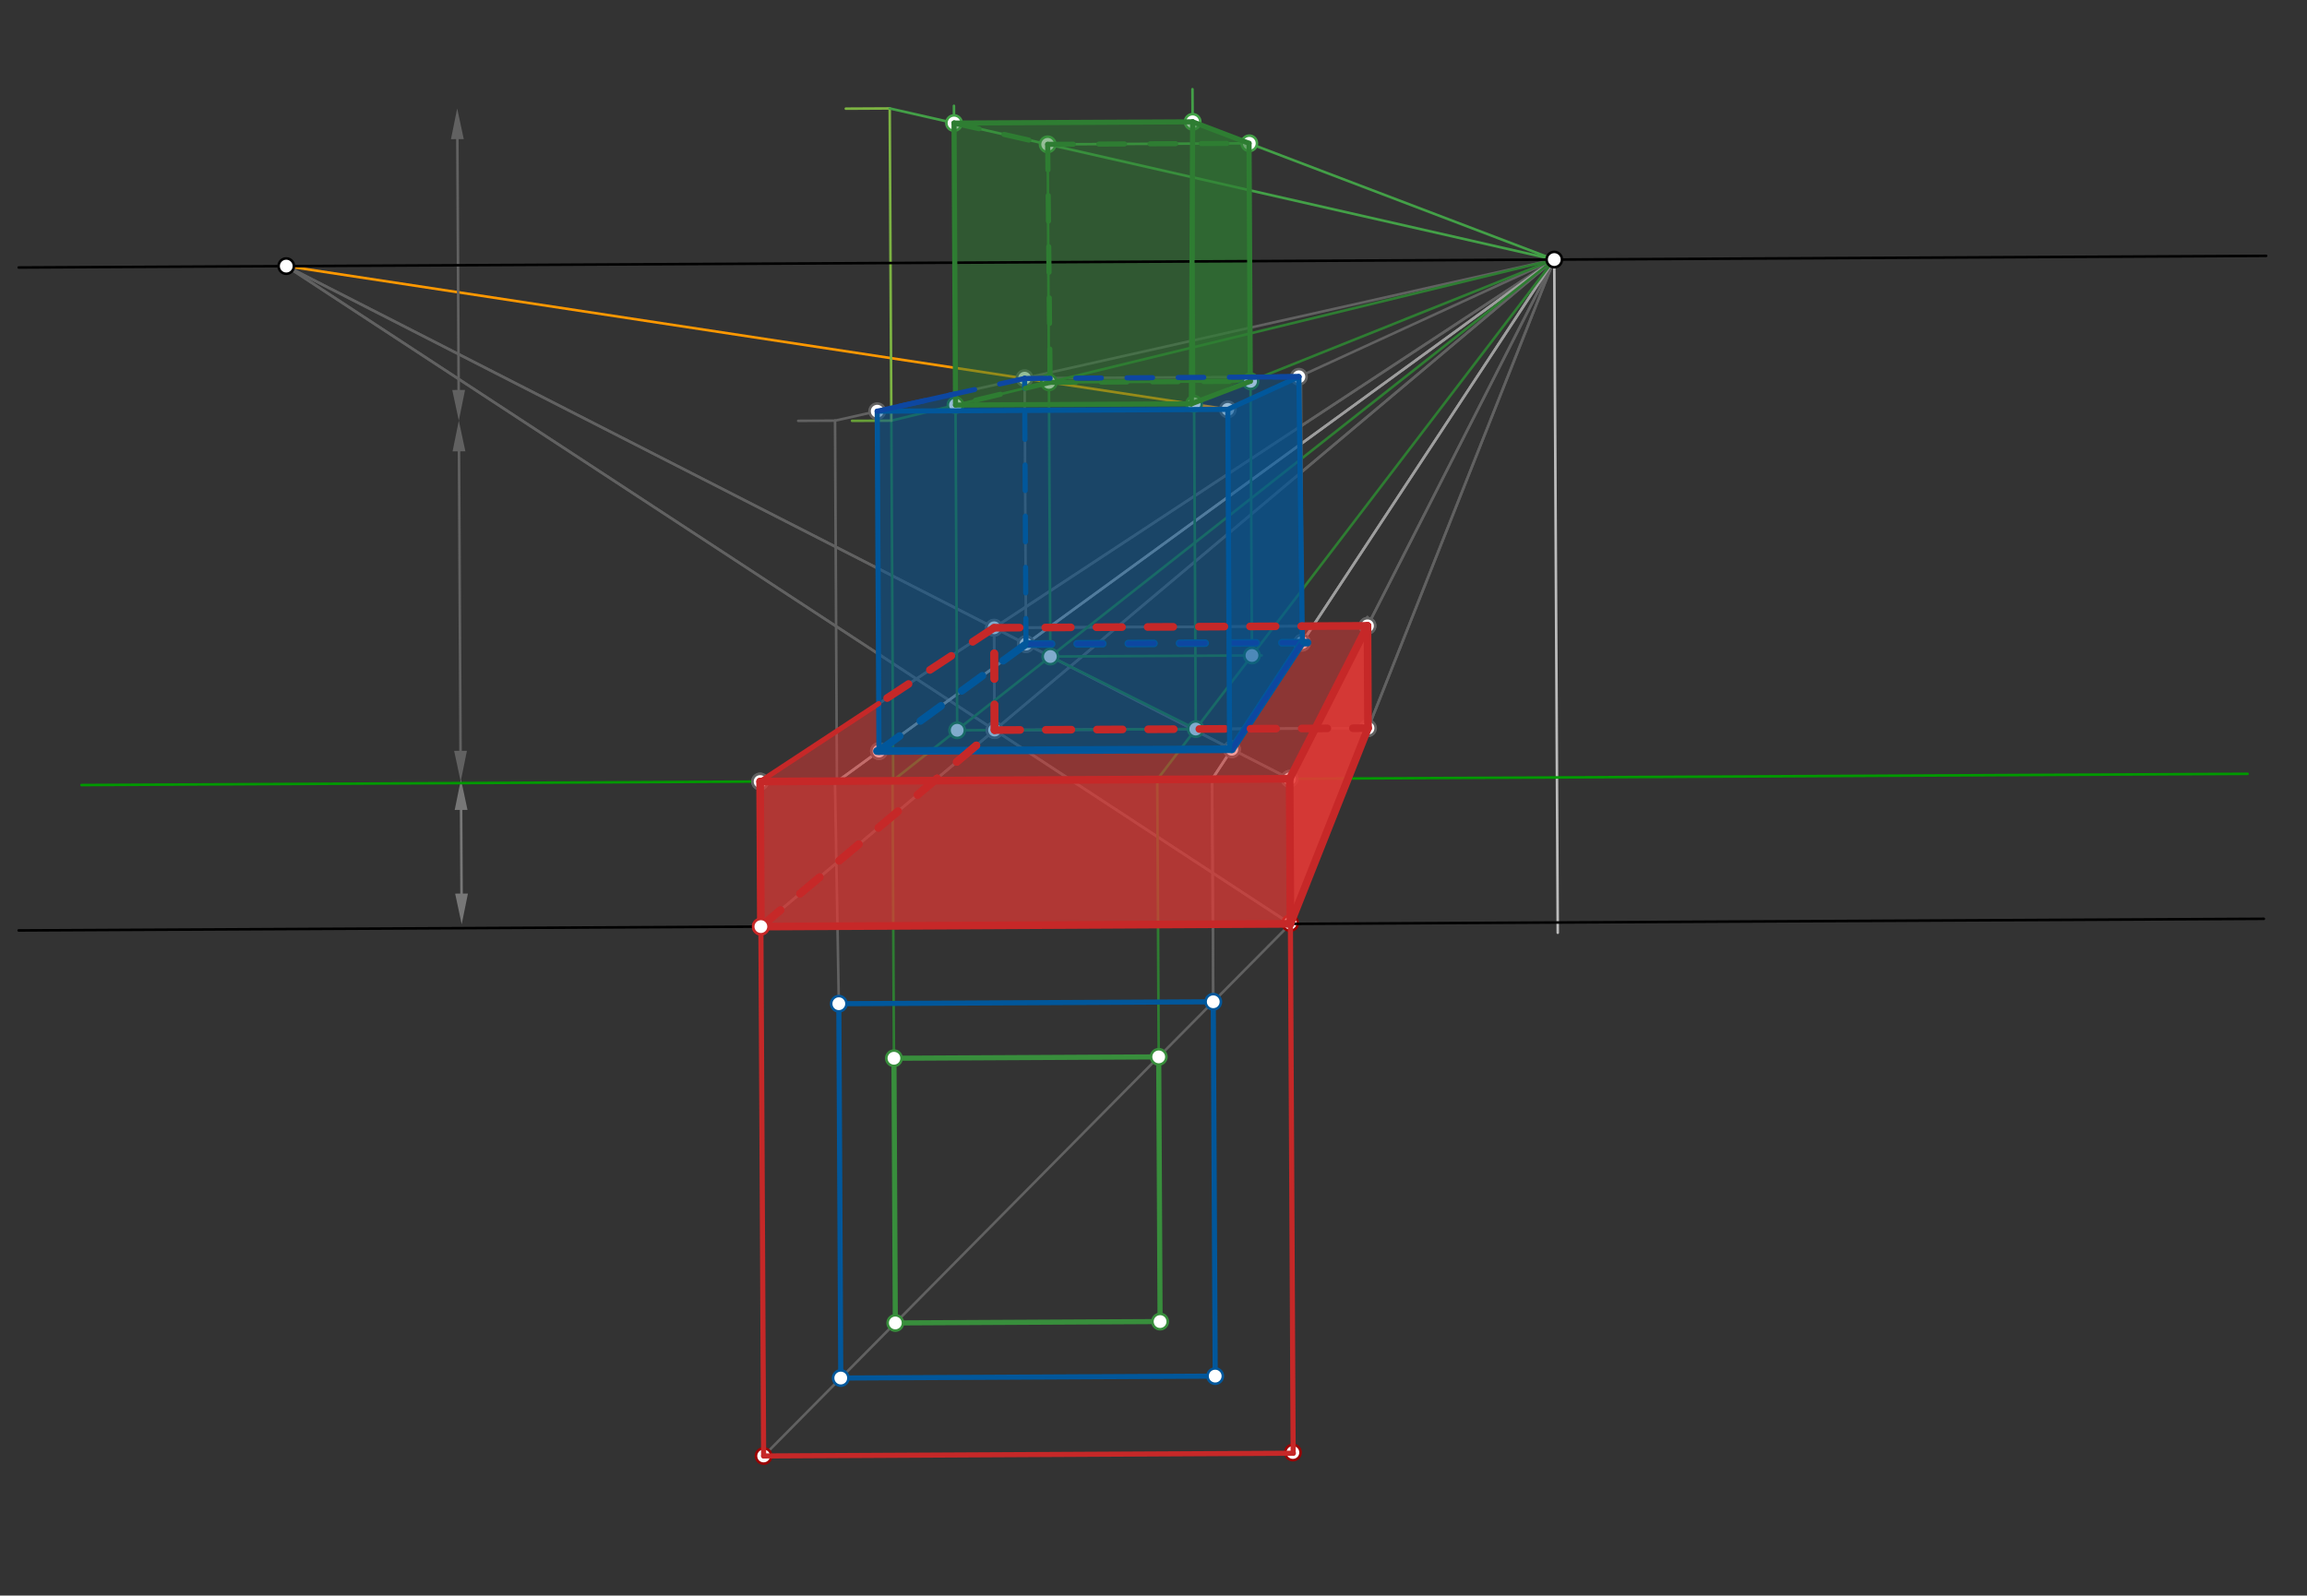 <svg xmlns="http://www.w3.org/2000/svg" class="svg--1it" height="100%" preserveAspectRatio="xMidYMid meet" viewBox="0 0 901.417 623.622" width="100%"><rect x="0" y="0" width="901.417" height="623.622" fill="#333333" stroke="none"/><defs><marker id="marker-arrow" markerHeight="16" markerUnits="userSpaceOnUse" markerWidth="24" orient="auto-start-reverse" refX="24" refY="4" viewBox="0 0 24 8"><path d="M 0 0 L 24 4 L 0 8 z" stroke="inherit"></path></marker></defs><g class="aux-layer--1FB"><g class="element--2qn"><line stroke="#bbbbbb" stroke-dasharray="none" stroke-linecap="round" stroke-width="1" x1="607.3" x2="608.663" y1="101.441" y2="364.55"></line></g><g class="element--2qn"><line stroke="#990000" stroke-dasharray="none" stroke-linecap="round" stroke-width="1" x1="297.3" x2="504.1" y1="362.147" y2="360.791"></line></g><g class="element--2qn"><line stroke="#616161" stroke-dasharray="none" stroke-linecap="round" stroke-width="1" x1="298.372" x2="504.203" y1="569.05" y2="361.075"></line></g><g class="element--2qn"><line stroke="#777777" stroke-dasharray="none" stroke-linecap="round" stroke-width="1" x1="180.338" x2="180.168" y1="349.248" y2="316.555"></line><path d="M180.4,361.247 l12,2.5 l0,-5 z" fill="#777777" stroke="#777777" stroke-width="0" transform="rotate(269.703, 180.4, 361.247)"></path><path d="M180.106,304.555 l12,2.5 l0,-5 z" fill="#777777" stroke="#777777" stroke-width="0" transform="rotate(89.703, 180.106, 304.555)"></path></g><g class="element--2qn"><line stroke="#009900" stroke-dasharray="none" stroke-linecap="round" stroke-width="1" x1="297.006" x2="878.2" y1="305.455" y2="302.444"></line></g><g class="element--2qn"><line stroke="#009900" stroke-dasharray="none" stroke-linecap="round" stroke-width="1" x1="297.006" x2="31.85" y1="305.455" y2="306.829"></line></g><g class="element--2qn"><line stroke="#616161" stroke-dasharray="none" stroke-linecap="round" stroke-width="1" x1="297.3" x2="607.3" y1="362.147" y2="101.441"></line></g><g class="element--2qn"><line stroke="#616161" stroke-dasharray="none" stroke-linecap="round" stroke-width="1" x1="297.3" x2="607.3" y1="362.147" y2="101.441"></line></g><g class="element--2qn"><line stroke="#616161" stroke-dasharray="none" stroke-linecap="round" stroke-width="1" x1="504.203" x2="607.3" y1="361.075" y2="101.441"></line></g><g class="element--2qn"><line stroke="#616161" stroke-dasharray="none" stroke-linecap="round" stroke-width="1" x1="504.203" x2="607.3" y1="361.075" y2="101.441"></line></g><g class="element--2qn"><line stroke="#616161" stroke-dasharray="none" stroke-linecap="round" stroke-width="1" x1="504.203" x2="111.85" y1="361.075" y2="104.008"></line></g><g class="element--2qn"><line stroke="#616161" stroke-dasharray="none" stroke-linecap="round" stroke-width="1" x1="504.203" x2="111.85" y1="361.075" y2="104.008"></line></g><g class="element--2qn"><line stroke="#616161" stroke-dasharray="none" stroke-linecap="round" stroke-width="1" x1="388.621" x2="534.302" y1="285.347" y2="284.592"></line></g><g class="element--2qn"><line stroke="#616161" stroke-dasharray="none" stroke-linecap="round" stroke-width="1" x1="388.621" x2="534.527" y1="285.347" y2="284.591"></line></g><g class="element--2qn"><line stroke="#616161" stroke-dasharray="none" stroke-linecap="round" stroke-width="1" x1="297.3" x2="297.006" y1="362.147" y2="305.455"></line></g><g class="element--2qn"><line stroke="#616161" stroke-dasharray="none" stroke-linecap="round" stroke-width="1" x1="297.3" x2="297.006" y1="362.147" y2="305.455"></line></g><g class="element--2qn"><line stroke="#616161" stroke-dasharray="none" stroke-linecap="round" stroke-width="1" x1="504.203" x2="503.909" y1="361.075" y2="304.383"></line></g><g class="element--2qn"><line stroke="#616161" stroke-dasharray="none" stroke-linecap="round" stroke-width="1" x1="504.203" x2="503.909" y1="361.075" y2="304.383"></line></g><g class="element--2qn"><line stroke="#616161" stroke-dasharray="none" stroke-linecap="round" stroke-width="1" x1="297.006" x2="607.3" y1="305.455" y2="101.441"></line></g><g class="element--2qn"><line stroke="#616161" stroke-dasharray="none" stroke-linecap="round" stroke-width="1" x1="297.006" x2="607.3" y1="305.455" y2="101.441"></line></g><g class="element--2qn"><line stroke="#616161" stroke-dasharray="none" stroke-linecap="round" stroke-width="1" x1="503.909" x2="607.3" y1="304.383" y2="101.441"></line></g><g class="element--2qn"><line stroke="#616161" stroke-dasharray="none" stroke-linecap="round" stroke-width="1" x1="503.909" x2="607.3" y1="304.383" y2="101.441"></line></g><g class="element--2qn"><line stroke="#616161" stroke-dasharray="none" stroke-linecap="round" stroke-width="1" x1="388.621" x2="388.414" y1="285.347" y2="245.265"></line></g><g class="element--2qn"><line stroke="#616161" stroke-dasharray="none" stroke-linecap="round" stroke-width="1" x1="388.621" x2="388.412" y1="285.347" y2="245.025"></line></g><g class="element--2qn"><line stroke="#616161" stroke-dasharray="none" stroke-linecap="round" stroke-width="1" x1="534.527" x2="534.302" y1="284.591" y2="241.19"></line></g><g class="element--2qn"><line stroke="#616161" stroke-dasharray="none" stroke-linecap="round" stroke-width="1" x1="534.527" x2="534.302" y1="284.591" y2="241.19"></line></g><g class="element--2qn"><line stroke="#616161" stroke-dasharray="none" stroke-linecap="round" stroke-width="1" x1="388.414" x2="534.32" y1="245.356" y2="244.6"></line></g><g class="element--2qn"><line stroke="#616161" stroke-dasharray="none" stroke-linecap="round" stroke-width="1" x1="388.414" x2="534.32" y1="245.356" y2="244.6"></line></g><g class="element--2qn"><line stroke="#616161" stroke-dasharray="none" stroke-linecap="round" stroke-width="1" x1="503.909" x2="111.85" y1="304.383" y2="104.008"></line></g><g class="element--2qn"><line stroke="#616161" stroke-dasharray="none" stroke-linecap="round" stroke-width="1" x1="503.909" x2="111.85" y1="304.383" y2="104.008"></line></g><g class="element--2qn"><line stroke="#616161" stroke-dasharray="none" stroke-linecap="round" stroke-width="1" x1="327.978" x2="327.757" y1="434.813" y2="392.291"></line></g><g class="element--2qn"><line stroke="#616161" stroke-dasharray="none" stroke-linecap="round" stroke-width="1" x1="328.06" x2="327.757" y1="450.805" y2="392.291"></line></g><g class="element--2qn"><line stroke="#616161" stroke-dasharray="none" stroke-linecap="round" stroke-width="1" x1="327.757" x2="326.243" y1="392.291" y2="305.303"></line></g><g class="element--2qn"><line stroke="#616161" stroke-dasharray="none" stroke-linecap="round" stroke-width="1" x1="474.059" x2="473.609" y1="391.533" y2="304.54"></line></g><g class="element--2qn"><line stroke="#616161" stroke-dasharray="none" stroke-linecap="round" stroke-width="1" x1="474.059" x2="473.609" y1="391.533" y2="304.54"></line></g><g class="element--2qn"><line stroke="#9E9E9E" stroke-dasharray="none" stroke-linecap="round" stroke-width="1" x1="327.306" x2="607.3" y1="305.298" y2="101.441"></line></g><g class="element--2qn"><line stroke="#9E9E9E" stroke-dasharray="none" stroke-linecap="round" stroke-width="1" x1="327.306" x2="607.3" y1="305.298" y2="101.441"></line></g><g class="element--2qn"><line stroke="#9E9E9E" stroke-dasharray="none" stroke-linecap="round" stroke-width="1" x1="473.609" x2="607.3" y1="304.54" y2="101.441"></line></g><g class="element--2qn"><line stroke="#9E9E9E" stroke-dasharray="none" stroke-linecap="round" stroke-width="1" x1="473.609" x2="607.3" y1="304.54" y2="101.441"></line></g><g class="element--2qn"><line stroke="#616161" stroke-dasharray="none" stroke-linecap="round" stroke-width="1" x1="327.006" x2="326.275" y1="305.455" y2="164.404"></line></g><g class="element--2qn"><line stroke="#616161" stroke-dasharray="none" stroke-linecap="round" stroke-width="1" x1="326.275" x2="311.872" y1="164.404" y2="164.478"></line></g><g class="element--2qn"><line stroke="#616161" stroke-dasharray="none" stroke-linecap="round" stroke-width="1" x1="179.944" x2="179.338" y1="293.455" y2="176.403"></line><path d="M180.006,305.455 l12,2.5 l0,-5 z" fill="#616161" stroke="#616161" stroke-width="0" transform="rotate(269.703, 180.006, 305.455)"></path><path d="M179.275,164.404 l12,2.5 l0,-5 z" fill="#616161" stroke="#616161" stroke-width="0" transform="rotate(89.703, 179.275, 164.404)"></path></g><g class="element--2qn"><line stroke="#616161" stroke-dasharray="none" stroke-linecap="round" stroke-width="1" x1="326.275" x2="607.3" y1="164.404" y2="101.441"></line></g><g class="element--2qn"><line stroke="#616161" stroke-dasharray="none" stroke-linecap="round" stroke-width="1" x1="343.443" x2="342.754" y1="293.55" y2="160.625"></line></g><g class="element--2qn"><line stroke="#616161" stroke-dasharray="none" stroke-linecap="round" stroke-width="1" x1="400.883" x2="400.344" y1="251.729" y2="147.727"></line></g><g class="element--2qn"><line stroke="#616161" stroke-dasharray="none" stroke-linecap="round" stroke-width="1" x1="480.443" x2="479.755" y1="293.55" y2="160.711"></line></g><g class="element--2qn"><line stroke="#616161" stroke-dasharray="none" stroke-linecap="round" stroke-width="1" x1="508.883" x2="508.345" y1="251.729" y2="147.809"></line></g><g class="element--2qn"><line stroke="#616161" stroke-dasharray="none" stroke-linecap="round" stroke-width="1" x1="342.755" x2="479.751" y1="160.711" y2="160.002"></line></g><g class="element--2qn"><line stroke="#616161" stroke-dasharray="none" stroke-linecap="round" stroke-width="1" x1="400.345" x2="508.342" y1="147.809" y2="147.249"></line></g><g class="element--2qn"><line stroke="#616161" stroke-dasharray="none" stroke-linecap="round" stroke-width="1" x1="479.751" x2="607.3" y1="160.002" y2="101.441"></line></g><g class="element--2qn"><line stroke="#2E7D32" stroke-dasharray="none" stroke-linecap="round" stroke-width="1" x1="349.294" x2="348.732" y1="413.605" y2="305.187"></line></g><g class="element--2qn"><line stroke="#2E7D32" stroke-dasharray="none" stroke-linecap="round" stroke-width="1" x1="452.745" x2="452.183" y1="413.069" y2="304.651"></line></g><g class="element--2qn"><line stroke="#2E7D32" stroke-dasharray="none" stroke-linecap="round" stroke-width="1" x1="348.732" x2="607.3" y1="305.187" y2="101.441"></line></g><g class="element--2qn"><line stroke="#2E7D32" stroke-dasharray="none" stroke-linecap="round" stroke-width="1" x1="452.183" x2="607.3" y1="304.651" y2="101.441"></line></g><g class="element--2qn"><line stroke="#2E7D32" stroke-dasharray="none" stroke-linecap="round" stroke-width="1" x1="467.229" x2="410.401" y1="284.94" y2="256.593"></line></g><g class="element--2qn"><line stroke="#2E7D32" stroke-dasharray="none" stroke-linecap="round" stroke-width="1" x1="467.229" x2="374.004" y1="284.94" y2="285.423"></line></g><g class="element--2qn"><line stroke="#2E7D32" stroke-dasharray="none" stroke-linecap="round" stroke-width="1" x1="410.401" x2="492.97" y1="256.593" y2="256.165"></line></g><g class="element--2qn"><line stroke="#2E7D32" stroke-dasharray="none" stroke-linecap="round" stroke-width="1" x1="374.004" x2="372.795" y1="285.423" y2="52.12"></line></g><g class="element--2qn"><line stroke="#2E7D32" stroke-dasharray="none" stroke-linecap="round" stroke-width="1" x1="467.229" x2="466.016" y1="284.94" y2="50.747"></line></g><g class="element--2qn"><line stroke="#2E7D32" stroke-dasharray="none" stroke-linecap="round" stroke-width="1" x1="410.401" x2="409.35" y1="256.593" y2="53.761"></line></g><g class="element--2qn"><line stroke="#2E7D32" stroke-dasharray="none" stroke-linecap="round" stroke-width="1" x1="489.179" x2="488.146" y1="256.185" y2="56.762"></line></g><g class="element--2qn"><line stroke="#2E7D32" stroke-dasharray="none" stroke-linecap="round" stroke-width="1" x1="349.005" x2="348.275" y1="305.3" y2="164.404"></line></g><g class="element--2qn"><line stroke="#2E7D32" stroke-dasharray="none" stroke-linecap="round" stroke-width="1" x1="348.275" x2="607.3" y1="164.404" y2="101.441"></line></g><g class="element--2qn"><line stroke="#689F38" stroke-dasharray="none" stroke-linecap="round" stroke-width="1" x1="348.275" x2="332.932" y1="164.404" y2="164.483"></line></g><g class="element--2qn"><line stroke="#2E7D32" stroke-dasharray="none" stroke-linecap="round" stroke-width="1" x1="373.345" x2="466.571" y1="158.31" y2="157.827"></line></g><g class="element--2qn"><line stroke="#2E7D32" stroke-dasharray="none" stroke-linecap="round" stroke-width="1" x1="409.846" x2="488.624" y1="149.437" y2="149.029"></line></g><g class="element--2qn"><line stroke="#2E7D32" stroke-dasharray="none" stroke-linecap="round" stroke-width="1" x1="466.571" x2="607.3" y1="157.827" y2="101.441"></line></g><g class="element--2qn"><line stroke="#FF9800" stroke-dasharray="none" stroke-linecap="round" stroke-width="1" x1="479.751" x2="111.85" y1="160.002" y2="104.008"></line></g><g class="element--2qn"><line stroke="#616161" stroke-dasharray="none" stroke-linecap="round" stroke-width="1" x1="179.213" x2="178.705" y1="152.404" y2="54.379"></line><path d="M179.275,164.404 l12,2.5 l0,-5 z" fill="#616161" stroke="#616161" stroke-width="0" transform="rotate(269.703, 179.275, 164.404)"></path><path d="M178.643,42.379 l12,2.5 l0,-5 z" fill="#616161" stroke="#616161" stroke-width="0" transform="rotate(89.703, 178.643, 42.379)"></path></g><g class="element--2qn"><line stroke="#7CB342" stroke-dasharray="none" stroke-linecap="round" stroke-width="1" x1="348.275" x2="347.643" y1="164.404" y2="42.379"></line></g><g class="element--2qn"><line stroke="#7CB342" stroke-dasharray="none" stroke-linecap="round" stroke-width="1" x1="347.643" x2="330.488" y1="42.379" y2="42.468"></line></g><g class="element--2qn"><line stroke="#43A047" stroke-dasharray="none" stroke-linecap="round" stroke-width="1" x1="347.643" x2="607.3" y1="42.379" y2="101.441"></line></g><g class="element--2qn"><line stroke="#43A047" stroke-dasharray="none" stroke-linecap="round" stroke-width="1" x1="372.795" x2="372.739" y1="52.12" y2="41.355"></line></g><g class="element--2qn"><line stroke="#43A047" stroke-dasharray="none" stroke-linecap="round" stroke-width="1" x1="466.016" x2="465.934" y1="50.747" y2="34.859"></line></g><g class="element--2qn"><line stroke="#43A047" stroke-dasharray="none" stroke-linecap="round" stroke-width="1" x1="372.774" x2="466" y1="48.095" y2="47.612"></line></g><g class="element--2qn"><line stroke="#43A047" stroke-dasharray="none" stroke-linecap="round" stroke-width="1" x1="409.364" x2="488.142" y1="56.418" y2="56.01"></line></g><g class="element--2qn"><line stroke="#43A047" stroke-dasharray="none" stroke-linecap="round" stroke-width="1" x1="466" x2="607.3" y1="47.612" y2="101.441"></line></g><g class="element--2qn"><circle cx="505.172" cy="567.694" r="3" stroke="#990000" stroke-width="1" fill="#ffffff"></circle>}</g><g class="element--2qn"><circle cx="297.3" cy="362.147" r="3" stroke="#990000" stroke-width="1" fill="#ffffff"></circle>}</g><g class="element--2qn"><circle cx="504.1" cy="360.791" r="3" stroke="#990000" stroke-width="1" fill="#ffffff"></circle>}</g><g class="element--2qn"><circle cx="298.372" cy="569.05" r="3" stroke="#990000" stroke-width="1" fill="#ffffff"></circle>}</g><g class="element--2qn"><circle cx="388.621" cy="285.347" r="3" stroke="#616161" stroke-width="1" fill="#ffffff"></circle>}</g><g class="element--2qn"><circle cx="388.621" cy="285.347" r="3" stroke="#616161" stroke-width="1" fill="#ffffff"></circle>}</g><g class="element--2qn"><circle cx="534.302" cy="284.592" r="3" stroke="#616161" stroke-width="1" fill="#ffffff"></circle>}</g><g class="element--2qn"><circle cx="534.527" cy="284.591" r="3" stroke="#616161" stroke-width="1" fill="#ffffff"></circle>}</g><g class="element--2qn"><circle cx="297.006" cy="305.455" r="3" stroke="#616161" stroke-width="1" fill="#ffffff"></circle>}</g><g class="element--2qn"><circle cx="297.006" cy="305.455" r="3" stroke="#616161" stroke-width="1" fill="#ffffff"></circle>}</g><g class="element--2qn"><circle cx="503.909" cy="304.383" r="3" stroke="#616161" stroke-width="1" fill="#ffffff"></circle>}</g><g class="element--2qn"><circle cx="503.909" cy="304.383" r="3" stroke="#616161" stroke-width="1" fill="#ffffff"></circle>}</g><g class="element--2qn"><circle cx="388.414" cy="245.356" r="3" stroke="#616161" stroke-width="1" fill="#ffffff"></circle>}</g><g class="element--2qn"><circle cx="388.414" cy="245.356" r="3" stroke="#616161" stroke-width="1" fill="#ffffff"></circle>}</g><g class="element--2qn"><circle cx="534.32" cy="244.6" r="3" stroke="#616161" stroke-width="1" fill="#ffffff"></circle>}</g><g class="element--2qn"><circle cx="534.32" cy="244.6" r="3" stroke="#616161" stroke-width="1" fill="#ffffff"></circle>}</g><g class="element--2qn"><circle cx="481.314" cy="292.835" r="3" stroke="#616161" stroke-width="1" fill="#ffffff"></circle>}</g><g class="element--2qn"><circle cx="481.314" cy="292.835" r="3" stroke="#616161" stroke-width="1" fill="#ffffff"></circle>}</g><g class="element--2qn"><circle cx="400.883" cy="251.729" r="3" stroke="#616161" stroke-width="1" fill="#ffffff"></circle>}</g><g class="element--2qn"><circle cx="400.883" cy="251.729" r="3" stroke="#616161" stroke-width="1" fill="#ffffff"></circle>}</g><g class="element--2qn"><circle cx="343.443" cy="293.55" r="3" stroke="#616161" stroke-width="1" fill="#ffffff"></circle>}</g><g class="element--2qn"><circle cx="343.443" cy="293.55" r="3" stroke="#616161" stroke-width="1" fill="#ffffff"></circle>}</g><g class="element--2qn"><circle cx="508.74" cy="251.17" r="3" stroke="#616161" stroke-width="1" fill="#ffffff"></circle>}</g><g class="element--2qn"><circle cx="508.74" cy="251.17" r="3" stroke="#616161" stroke-width="1" fill="#ffffff"></circle>}</g><g class="element--2qn"><circle cx="342.755" cy="160.711" r="3" stroke="#616161" stroke-width="1" fill="#ffffff"></circle>}</g><g class="element--2qn"><circle cx="400.345" cy="147.809" r="3" stroke="#616161" stroke-width="1" fill="#ffffff"></circle>}</g><g class="element--2qn"><circle cx="479.751" cy="160.002" r="3" stroke="#616161" stroke-width="1" fill="#ffffff"></circle>}</g><g class="element--2qn"><circle cx="507.518" cy="147.253" r="3" stroke="#616161" stroke-width="1" fill="#ffffff"></circle>}</g><g class="element--2qn"><circle cx="467.229" cy="284.94" r="3" stroke="#2E7D32" stroke-width="1" fill="#ffffff"></circle>}</g><g class="element--2qn"><circle cx="410.401" cy="256.593" r="3" stroke="#2E7D32" stroke-width="1" fill="#ffffff"></circle>}</g><g class="element--2qn"><circle cx="489.179" cy="256.185" r="3" stroke="#2E7D32" stroke-width="1" fill="#ffffff"></circle>}</g><g class="element--2qn"><circle cx="374.004" cy="285.423" r="3" stroke="#2E7D32" stroke-width="1" fill="#ffffff"></circle>}</g><g class="element--2qn"><circle cx="373.345" cy="158.31" r="3" stroke="#2E7D32" stroke-width="1" fill="#ffffff"></circle>}</g><g class="element--2qn"><circle cx="409.846" cy="149.437" r="3" stroke="#2E7D32" stroke-width="1" fill="#ffffff"></circle>}</g><g class="element--2qn"><circle cx="466.571" cy="157.827" r="3" stroke="#2E7D32" stroke-width="1" fill="#ffffff"></circle>}</g><g class="element--2qn"><circle cx="488.624" cy="149.029" r="3" stroke="#2E7D32" stroke-width="1" fill="#ffffff"></circle>}</g><g class="element--2qn"><circle cx="372.774" cy="48.095" r="3" stroke="#43A047" stroke-width="1" fill="#ffffff"></circle>}</g><g class="element--2qn"><circle cx="409.364" cy="56.418" r="3" stroke="#43A047" stroke-width="1" fill="#ffffff"></circle>}</g><g class="element--2qn"><circle cx="466" cy="47.612" r="3" stroke="#43A047" stroke-width="1" fill="#ffffff"></circle>}</g><g class="element--2qn"><circle cx="488.142" cy="56.01" r="3" stroke="#43A047" stroke-width="1" fill="#ffffff"></circle>}</g></g><g class="main-layer--3Vd"><g class="element--2qn"><g fill="#E53935" opacity="0.5"><path d="M 343.347 274.987 L 297.006 305.455 L 503.909 304.383 L 534.32 244.6 L 508.796 244.732 L 508.88 251.169 L 480.439 292.84 L 343.443 293.55 L 343.347 274.987 Z" stroke="none"></path></g></g><g class="element--2qn"><g fill="#E53935" opacity="0.7"><path d="M 297.006 305.455 L 503.909 304.383 L 504.203 361.075 L 297.3 362.147 L 297.006 305.455 Z" stroke="none"></path></g></g><g class="element--2qn"><g fill="#E53935" opacity="0.9"><path d="M 503.909 304.383 L 534.32 244.6 L 534.527 284.591 L 504.203 361.075 L 503.909 304.383 Z" stroke="none"></path></g></g><g class="element--2qn"><g fill="#01579B" opacity="0.4"><path d="M 373.323 153.92 L 373.323 153.92 L 342.755 160.711 L 479.751 160.002 L 507.518 147.253 L 488.615 147.37 L 488.615 147.37 L 465.497 157.832 L 373.345 158.31 Z" stroke="none"></path></g></g><g class="element--2qn"><g fill="#01579B" opacity="0.5"><path d="M 342.755 160.711 L 479.751 160.002 L 480.439 292.84 L 343.443 293.55 L 342.755 160.711 Z" stroke="none"></path></g></g><g class="element--2qn"><g fill="#01579B" opacity="0.7"><path d="M 479.751 160.002 L 507.518 147.253 L 508.88 251.169 L 480.439 292.84 L 479.751 160.002 Z" stroke="none"></path></g></g><g class="element--2qn"><g fill="#2E7D32" opacity="0.7"><path d="M 466 47.612 L 488.045 56.01 L 488.615 147.37 L 465.497 157.832 L 466 47.612 Z" stroke="none"></path></g></g><g class="element--2qn"><g fill="#2E7D32" opacity="0.5"><path d="M 372.774 48.095 L 466 47.612 L 465.497 157.832 L 373.345 158.31 L 372.774 48.095 Z" stroke="none"></path></g></g><g class="element--2qn"><line stroke="#000000" stroke-dasharray="none" stroke-linecap="round" stroke-width="1" x1="7.3" x2="885.45" y1="104.55" y2="100"></line></g><g class="element--2qn"><line stroke="#000000" stroke-dasharray="none" stroke-linecap="round" stroke-width="1" x1="7.3" x2="884.55" y1="363.65" y2="359.105"></line></g><g class="element--2qn"><line stroke="#C62828" stroke-dasharray="none" stroke-linecap="round" stroke-width="2" x1="297.3" x2="298.372" y1="362.147" y2="569.05"></line></g><g class="element--2qn"><line stroke="#C62828" stroke-dasharray="none" stroke-linecap="round" stroke-width="2" x1="298.372" x2="505.358" y1="569.05" y2="567.978"></line></g><g class="element--2qn"><line stroke="#C62828" stroke-dasharray="none" stroke-linecap="round" stroke-width="2" x1="505.275" x2="504.203" y1="567.978" y2="361.075"></line></g><g class="element--2qn"><line stroke="#C62828" stroke-dasharray="none" stroke-linecap="round" stroke-width="2" x1="504.203" x2="297.3" y1="361.075" y2="362.147"></line></g><g class="element--2qn"><line stroke="#01579B" stroke-dasharray="none" stroke-linecap="round" stroke-width="2" x1="327.757" x2="474.059" y1="392.291" y2="391.533"></line></g><g class="element--2qn"><line stroke="#01579B" stroke-dasharray="none" stroke-linecap="round" stroke-width="2" x1="328.515" x2="474.817" y1="538.593" y2="537.835"></line></g><g class="element--2qn"><line stroke="#01579B" stroke-dasharray="none" stroke-linecap="round" stroke-width="2" x1="327.757" x2="328.515" y1="392.291" y2="538.593"></line></g><g class="element--2qn"><line stroke="#01579B" stroke-dasharray="none" stroke-linecap="round" stroke-width="2" x1="474.059" x2="474.817" y1="391.533" y2="537.835"></line></g><g class="element--2qn"><line stroke="#388E3C" stroke-dasharray="none" stroke-linecap="round" stroke-width="2" x1="349.83" x2="453.281" y1="517.056" y2="516.52"></line></g><g class="element--2qn"><line stroke="#388E3C" stroke-dasharray="none" stroke-linecap="round" stroke-width="2" x1="349.294" x2="452.745" y1="413.605" y2="413.069"></line></g><g class="element--2qn"><line stroke="#388E3C" stroke-dasharray="none" stroke-linecap="round" stroke-width="2" x1="349.294" x2="349.83" y1="413.605" y2="517.056"></line></g><g class="element--2qn"><line stroke="#388E3C" stroke-dasharray="none" stroke-linecap="round" stroke-width="2" x1="452.745" x2="453.281" y1="413.069" y2="516.52"></line></g><g class="element--2qn"><line stroke="#C62828" stroke-dasharray="none" stroke-linecap="round" stroke-width="2" x1="504.1" x2="297.3" y1="360.791" y2="362.147"></line></g><g class="element--2qn"><line stroke="#C62828" stroke-dasharray="none" stroke-linecap="round" stroke-width="3" x1="297.006" x2="297.3" y1="305.455" y2="362.147"></line></g><g class="element--2qn"><line stroke="#C62828" stroke-dasharray="none" stroke-linecap="round" stroke-width="2" x1="297.006" x2="297.3" y1="305.455" y2="362.147"></line></g><g class="element--2qn"><line stroke="#C62828" stroke-dasharray="none" stroke-linecap="round" stroke-width="3" x1="297.006" x2="503.909" y1="305.455" y2="304.383"></line></g><g class="element--2qn"><line stroke="#C62828" stroke-dasharray="none" stroke-linecap="round" stroke-width="2" x1="297.006" x2="503.909" y1="305.455" y2="304.383"></line></g><g class="element--2qn"><line stroke="#C62828" stroke-dasharray="none" stroke-linecap="round" stroke-width="3" x1="504.203" x2="503.909" y1="361.075" y2="304.383"></line></g><g class="element--2qn"><line stroke="#C62828" stroke-dasharray="none" stroke-linecap="round" stroke-width="2" x1="504.203" x2="503.909" y1="361.075" y2="304.383"></line></g><g class="element--2qn"><line stroke="#C62828" stroke-dasharray="none" stroke-linecap="round" stroke-width="3" x1="503.909" x2="534.32" y1="304.383" y2="244.6"></line></g><g class="element--2qn"><line stroke="#C62828" stroke-dasharray="none" stroke-linecap="round" stroke-width="2" x1="503.909" x2="534.32" y1="304.383" y2="244.6"></line></g><g class="element--2qn"><line stroke="#C62828" stroke-dasharray="none" stroke-linecap="round" stroke-width="3" x1="504.203" x2="534.527" y1="361.075" y2="284.591"></line></g><g class="element--2qn"><line stroke="#C62828" stroke-dasharray="none" stroke-linecap="round" stroke-width="2" x1="504.203" x2="534.527" y1="361.075" y2="284.591"></line></g><g class="element--2qn"><line stroke="#C62828" stroke-dasharray="none" stroke-linecap="round" stroke-width="3" x1="534.527" x2="534.32" y1="284.591" y2="244.6"></line></g><g class="element--2qn"><line stroke="#C62828" stroke-dasharray="none" stroke-linecap="round" stroke-width="2" x1="534.527" x2="534.32" y1="284.591" y2="244.6"></line></g><g class="element--2qn"><line stroke="#C62828" stroke-dasharray="none" stroke-linecap="round" stroke-width="3" x1="297.3" x2="504.203" y1="362.147" y2="361.075"></line></g><g class="element--2qn"><line stroke="#C62828" stroke-dasharray="none" stroke-linecap="round" stroke-width="2" x1="297.3" x2="504.203" y1="362.147" y2="361.075"></line></g><g class="element--2qn"><line stroke="#01579B" stroke-dasharray="none" stroke-linecap="round" stroke-width="3" x1="481.314" x2="342.654" y1="292.835" y2="293.554"></line></g><g class="element--2qn"><line stroke="#01579B" stroke-dasharray="none" stroke-linecap="round" stroke-width="2" x1="481.314" x2="342.648" y1="292.835" y2="293.554"></line></g><g class="element--2qn"><line stroke="#01579B" stroke-dasharray="10" stroke-linecap="round" stroke-width="3" x1="400.883" x2="513.025" y1="251.729" y2="251.148"></line></g><g class="element--2qn"><line stroke="#0D47A1" stroke-dasharray="10" stroke-linecap="round" stroke-width="2" x1="400.883" x2="508.205" y1="251.729" y2="251.172"></line></g><g class="element--2qn"><line stroke="#01579B" stroke-dasharray="10" stroke-linecap="round" stroke-width="3" x1="343.443" x2="400.883" y1="293.55" y2="251.729"></line></g><g class="element--2qn"><line stroke="#01579B" stroke-dasharray="10" stroke-linecap="round" stroke-width="2" x1="343.443" x2="400.883" y1="293.55" y2="251.729"></line></g><g class="element--2qn"><line stroke="#01579B" stroke-dasharray="none" stroke-linecap="round" stroke-width="3" x1="481.314" x2="508.74" y1="292.835" y2="251.17"></line></g><g class="element--2qn"><line stroke="#0D47A1" stroke-dasharray="none" stroke-linecap="round" stroke-width="2" x1="481.314" x2="508.74" y1="292.835" y2="251.17"></line></g><g class="element--2qn"><line stroke="#C62828" stroke-dasharray="10" stroke-linecap="round" stroke-width="3" x1="297.3" x2="388.621" y1="362.147" y2="285.347"></line></g><g class="element--2qn"><line stroke="#C62828" stroke-dasharray="10" stroke-linecap="round" stroke-width="3" x1="297.3" x2="388.621" y1="362.147" y2="285.347"></line></g><g class="element--2qn"><line stroke="#C62828" stroke-dasharray="10" stroke-linecap="round" stroke-width="3" x1="388.621" x2="534.527" y1="285.347" y2="284.591"></line></g><g class="element--2qn"><line stroke="#C62828" stroke-dasharray="10" stroke-linecap="round" stroke-width="2" x1="388.621" x2="534.527" y1="285.347" y2="284.591"></line></g><g class="element--2qn"><line stroke="#C62828" stroke-dasharray="10" stroke-linecap="round" stroke-width="3" x1="388.621" x2="388.414" y1="285.347" y2="245.356"></line></g><g class="element--2qn"><line stroke="#C62828" stroke-dasharray="10" stroke-linecap="round" stroke-width="3" x1="388.621" x2="388.414" y1="285.347" y2="245.356"></line></g><g class="element--2qn"><line stroke="#01579B" stroke-dasharray="none" stroke-linecap="round" stroke-width="2" x1="343.443" x2="342.755" y1="293.55" y2="160.711"></line></g><g class="element--2qn"><line stroke="#01579B" stroke-dasharray="none" stroke-linecap="round" stroke-width="2" x1="342.755" x2="479.751" y1="160.711" y2="160.002"></line></g><g class="element--2qn"><line stroke="#01579B" stroke-dasharray="none" stroke-linecap="round" stroke-width="2" x1="480.439" x2="479.751" y1="292.84" y2="160.002"></line></g><g class="element--2qn"><line stroke="#01579B" stroke-dasharray="none" stroke-linecap="round" stroke-width="2" x1="508.88" x2="507.518" y1="251.169" y2="147.253"></line></g><g class="element--2qn"><line stroke="#01579B" stroke-dasharray="none" stroke-linecap="round" stroke-width="2" x1="479.751" x2="507.518" y1="160.002" y2="147.253"></line></g><g class="element--2qn"><line stroke="#01579B" stroke-dasharray="10" stroke-linecap="round" stroke-width="2" x1="400.883" x2="400.345" y1="251.729" y2="147.809"></line></g><g class="element--2qn"><line stroke="#C62828" stroke-dasharray="10" stroke-linecap="round" stroke-width="3" x1="388.414" x2="508.796" y1="245.356" y2="244.732"></line></g><g class="element--2qn"><line stroke="#C62828" stroke-dasharray="10" stroke-linecap="round" stroke-width="3" x1="388.414" x2="343.347" y1="245.356" y2="274.987"></line></g><g class="element--2qn"><line stroke="#C62828" stroke-dasharray="none" stroke-linecap="round" stroke-width="2" x1="343.347" x2="297.006" y1="274.987" y2="305.455"></line></g><g class="element--2qn"><line stroke="#C62828" stroke-dasharray="none" stroke-linecap="round" stroke-width="3" x1="508.796" x2="534.32" y1="244.732" y2="244.6"></line></g><g class="element--2qn"><line stroke="#2E7D32" stroke-dasharray="none" stroke-linecap="round" stroke-width="2" x1="372.774" x2="466" y1="48.095" y2="47.612"></line></g><g class="element--2qn"><line stroke="#2E7D32" stroke-dasharray="none" stroke-linecap="round" stroke-width="2" x1="466" x2="488.045" y1="47.612" y2="56.01"></line></g><g class="element--2qn"><line stroke="#2E7D32" stroke-dasharray="none" stroke-linecap="round" stroke-width="2" x1="488.045" x2="488.527" y1="56.01" y2="149.03"></line></g><g class="element--2qn"><line stroke="#2E7D32" stroke-dasharray="none" stroke-linecap="round" stroke-width="2" x1="488.527" x2="465.497" y1="149.03" y2="157.832"></line></g><g class="element--2qn"><line stroke="#2E7D32" stroke-dasharray="none" stroke-linecap="round" stroke-width="2" x1="465.497" x2="373.345" y1="157.832" y2="158.31"></line></g><g class="element--2qn"><line stroke="#2E7D32" stroke-dasharray="none" stroke-linecap="round" stroke-width="2" x1="373.345" x2="372.774" y1="158.31" y2="48.095"></line></g><g class="element--2qn"><line stroke="#2E7D32" stroke-dasharray="none" stroke-linecap="round" stroke-width="2" x1="466" x2="465.497" y1="47.612" y2="157.832"></line></g><g class="element--2qn"><line stroke="#2E7D32" stroke-dasharray="10" stroke-linecap="round" stroke-width="2" x1="372.774" x2="409.364" y1="48.095" y2="56.418"></line></g><g class="element--2qn"><line stroke="#2E7D32" stroke-dasharray="10" stroke-linecap="round" stroke-width="2" x1="409.364" x2="488.045" y1="56.418" y2="56.01"></line></g><g class="element--2qn"><line stroke="#2E7D32" stroke-dasharray="10" stroke-linecap="round" stroke-width="2" x1="409.364" x2="410.323" y1="56.418" y2="149.435"></line></g><g class="element--2qn"><line stroke="#2E7D32" stroke-dasharray="10" stroke-linecap="round" stroke-width="2" x1="410.323" x2="373.345" y1="149.435" y2="158.31"></line></g><g class="element--2qn"><line stroke="#2E7D32" stroke-dasharray="10" stroke-linecap="round" stroke-width="2" x1="410.323" x2="488.527" y1="149.435" y2="149.03"></line></g><g class="element--2qn"><line stroke="#0D47A1" stroke-dasharray="10" stroke-linecap="round" stroke-width="2" x1="400.345" x2="342.755" y1="147.916" y2="160.711"></line></g><g class="element--2qn"><line stroke="#0D47A1" stroke-dasharray="10" stroke-linecap="round" stroke-width="2" x1="400.345" x2="507.518" y1="147.916" y2="147.253"></line></g><g class="element--2qn"><line stroke="#0D47A1" stroke-dasharray="10" stroke-linecap="round" stroke-width="2" x1="507.518" x2="488.518" y1="147.253" y2="147.371"></line></g><g class="element--2qn"><line stroke="#0D47A1" stroke-dasharray="none" stroke-linecap="round" stroke-width="2" x1="507.518" x2="488.615" y1="147.253" y2="147.37"></line></g><g class="element--2qn"><line stroke="#0D47A1" stroke-dasharray="none" stroke-linecap="round" stroke-width="2" x1="342.755" x2="373.323" y1="160.711" y2="153.92"></line></g><g class="element--2qn"><circle cx="607.3" cy="101.441" r="3" stroke="#000000" stroke-width="1" fill="#ffffff"></circle>}</g><g class="element--2qn"><circle cx="111.85" cy="104.008" r="3" stroke="#000000" stroke-width="1" fill="#ffffff"></circle>}</g><g class="element--2qn"><circle cx="349.294" cy="413.605" r="3" stroke="#388E3C" stroke-width="1" fill="#ffffff"></circle>}</g><g class="element--2qn"><circle cx="452.745" cy="413.069" r="3" stroke="#388E3C" stroke-width="1" fill="#ffffff"></circle>}</g><g class="element--2qn"><circle cx="453.281" cy="516.52" r="3" stroke="#388E3C" stroke-width="1" fill="#ffffff"></circle>}</g><g class="element--2qn"><circle cx="349.83" cy="517.056" r="3" stroke="#388E3C" stroke-width="1" fill="#ffffff"></circle>}</g><g class="element--2qn"><circle cx="327.757" cy="392.291" r="3" stroke="#01579B" stroke-width="1" fill="#ffffff"></circle>}</g><g class="element--2qn"><circle cx="474.059" cy="391.533" r="3" stroke="#01579B" stroke-width="1" fill="#ffffff"></circle>}</g><g class="element--2qn"><circle cx="328.515" cy="538.593" r="3" stroke="#01579B" stroke-width="1" fill="#ffffff"></circle>}</g><g class="element--2qn"><circle cx="474.817" cy="537.835" r="3" stroke="#01579B" stroke-width="1" fill="#ffffff"></circle>}</g><g class="element--2qn"><circle cx="297.3" cy="362.147" r="3" stroke="#C62828" stroke-width="1" fill="#ffffff"></circle>}</g><g class="element--2qn"><circle cx="297.3" cy="362.147" r="3" stroke="#C62828" stroke-width="1" fill="#ffffff"></circle>}</g></g><g class="snaps-layer--2PT"></g><g class="temp-layer--rAP"></g></svg>